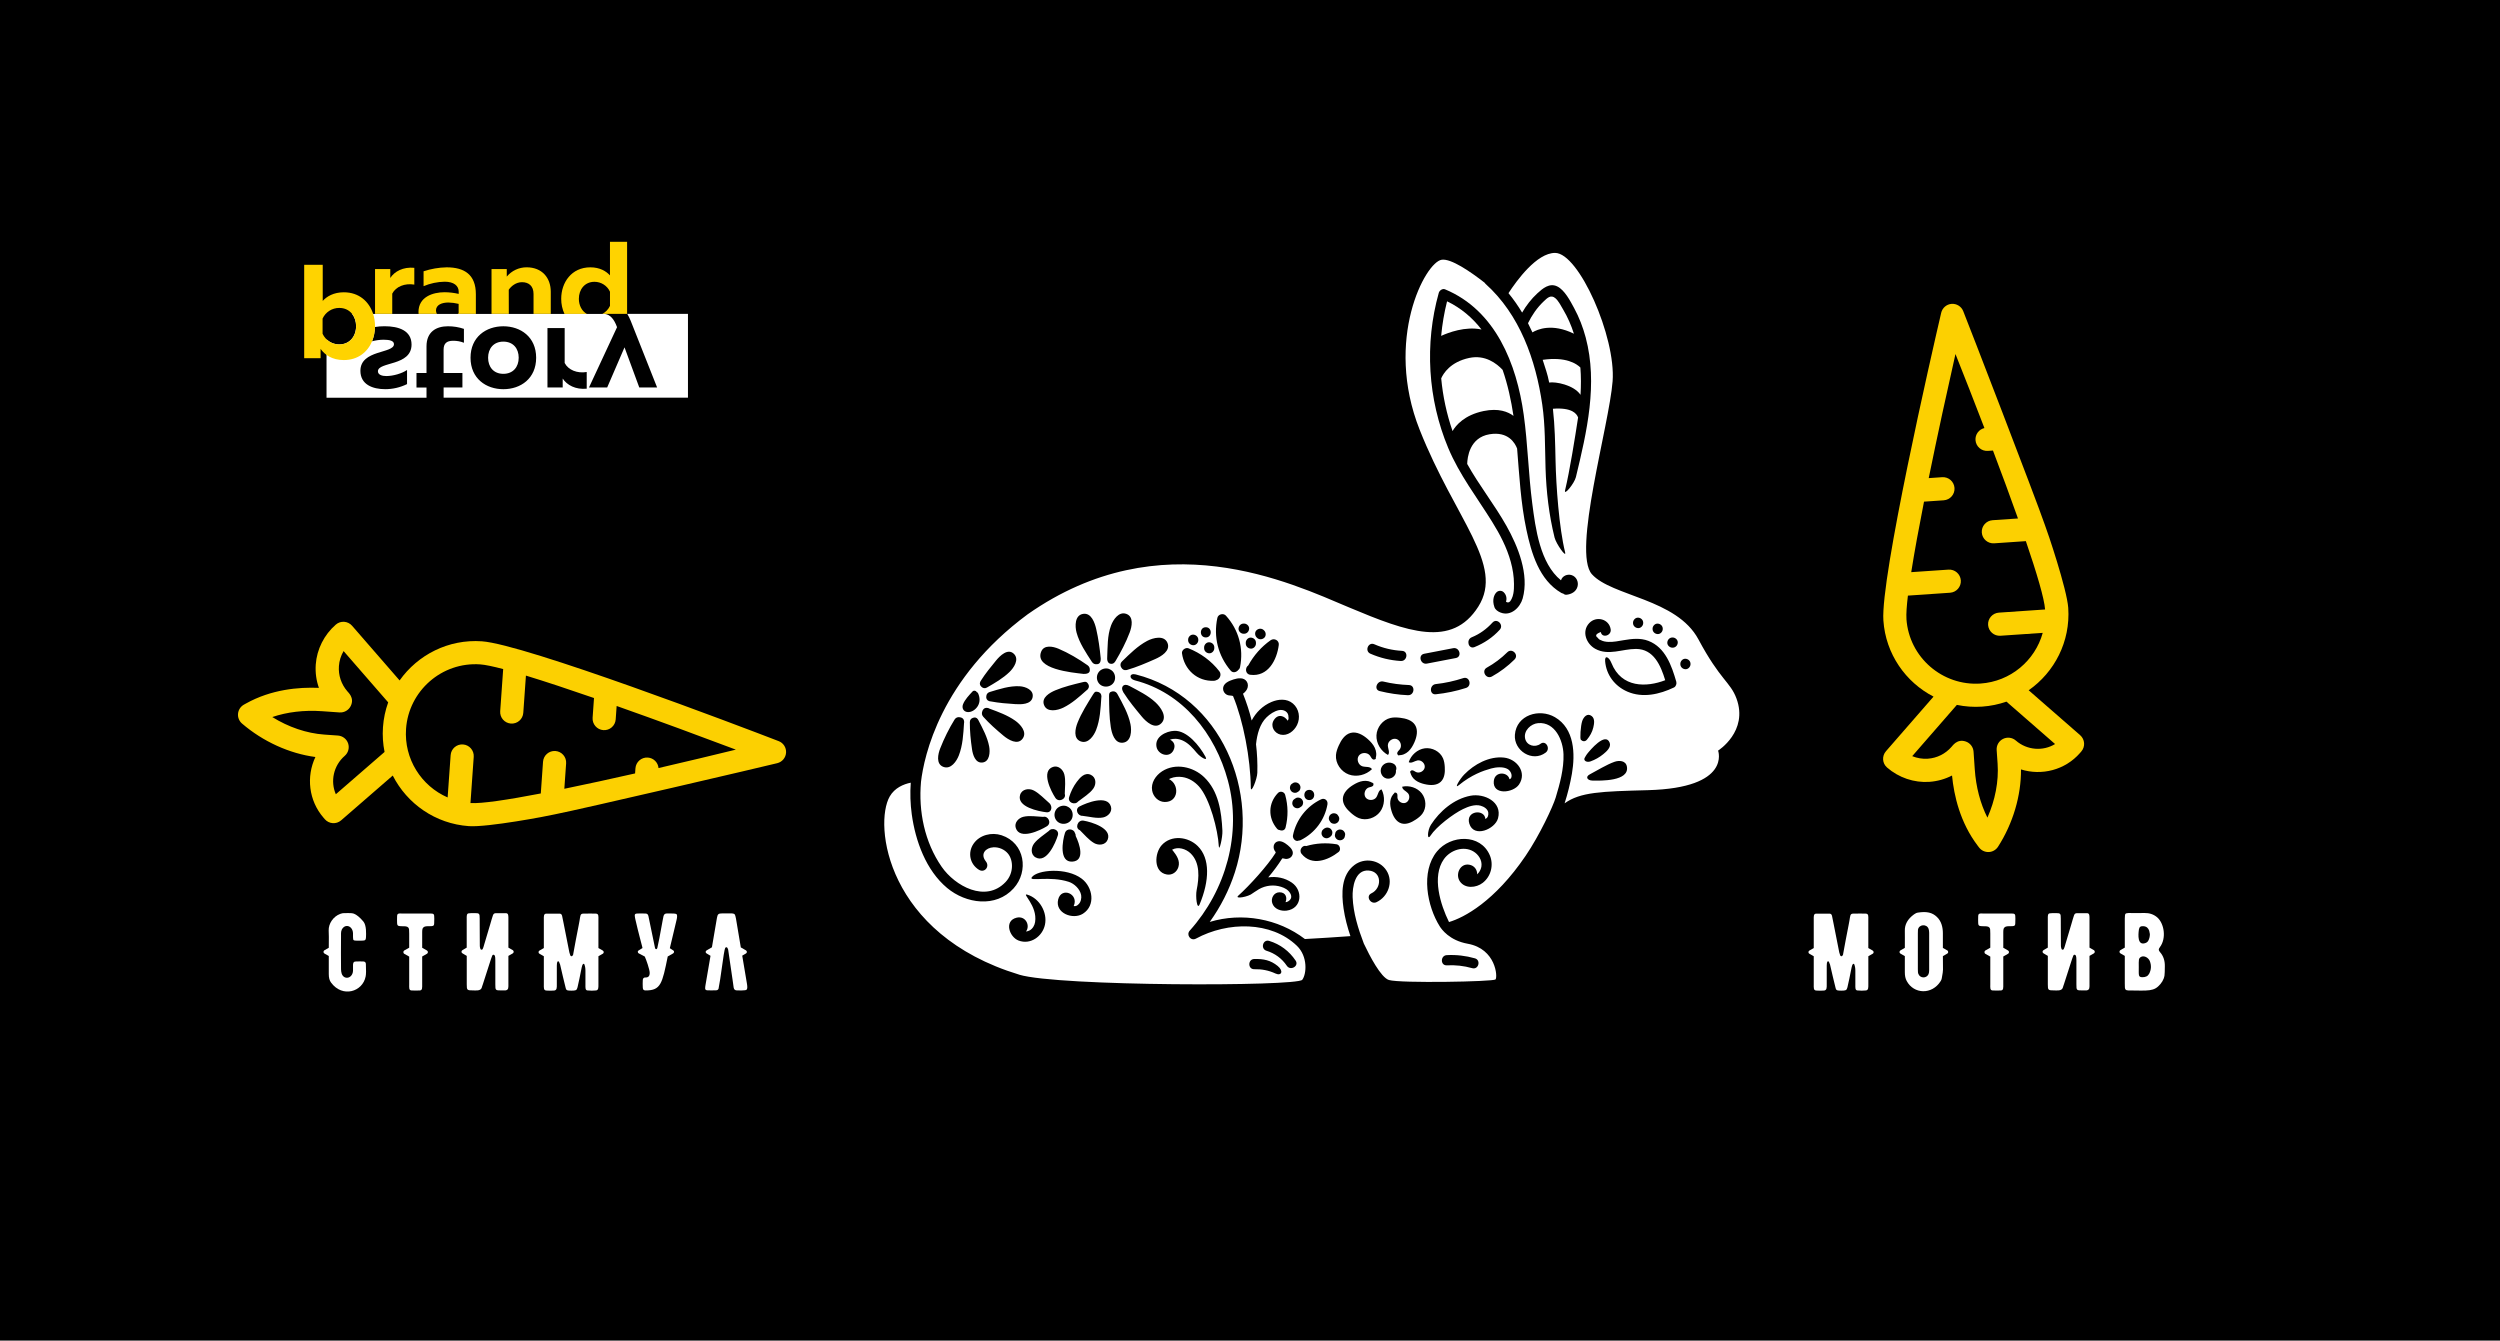 <?xml version="1.0" encoding="UTF-8"?><svg id="Layer_1" xmlns="http://www.w3.org/2000/svg" viewBox="0 0 1242 666"><defs><style>.cls-1{fill:none;}.cls-2{fill:#fff;}.cls-3{fill:#fcd001;}.cls-4{fill:#ffd300;}</style></defs><rect y="0" width="1242" height="666"/><path class="cls-3" d="M158.44,341.73c-9.97-.43-23.66,.73-36.26,7.78l-1.01,.56c-1.64,.92-2.73,2.58-2.91,4.45-.19,1.87,.55,3.71,1.98,4.94,10.45,8.97,23.56,14.91,36.45,16.62-4.59,9.72-3.38,21.61,4.05,30.17l.62,.72c2.08,2.4,5.72,2.66,8.12,.57l25.64-22.25c7.09,13.95,21.1,23.95,37.81,25.13,9.31,.66,39.15-5,42.54-5.82,14.06-2.76,104.78-23.97,110.72-25.47,2.43-.62,4.18-2.73,4.33-5.23,.15-2.51-1.34-4.82-3.67-5.71-19.7-7.61-126.06-48.08-147.42-49.59-16.64-1.18-31.9,6.72-40.9,19.44l-23.6-27.15c-2.08-2.4-5.69-2.68-8.09-.59-5.81,5.05-9.44,12.27-9.97,19.83-.28,4.01,.26,7.95,1.57,11.62Zm80.17-11.66c2.44,.17,6.36,1,11.37,2.32l-1.48,20.93c-.23,3.17,2.16,5.92,5.33,6.15,3.17,.22,5.92-2.16,6.14-5.33l1.31-18.5c9.69,2.95,21.4,6.84,33.82,11.14l-.69,9.8c-.22,3.17,2.16,5.92,5.33,6.15s5.92-2.16,6.14-5.33l.47-6.67c20.82,7.35,42.47,15.37,59.22,21.69-11.22,2.75-24.56,5.95-38.41,9.15-.25-2.81-2.5-5.01-5.32-5.21-3.17-.22-5.92,2.16-6.15,5.33l-.18,2.55c-12.01,2.72-24.06,5.36-35.15,7.63l.89-12.62c.23-3.17-2.16-5.92-5.33-6.15-3.17-.22-5.92,2.16-6.14,5.33l-1.11,15.76c-16.48,3.17-29.52,5.14-34.94,4.76l1.62-22.96c.22-3.17-2.16-5.92-5.33-6.15s-5.92,2.16-6.14,5.33l-1.49,21c-13.1-5.69-21.72-19.15-20.66-34.1,1.33-18.81,17.74-33.35,36.87-32Zm-45.77,18.9c-1.39,3.87-2.28,7.99-2.58,12.28-.3,4.22-.01,8.36,.79,12.32l-24.21,21.01c-2.79-6.4-1.2-14.19,4.42-19.07,1.76-1.53,2.42-3.96,1.69-6.17s-2.73-3.75-5.05-3.92l-6.81-.48c-8.74-.62-17.79-3.71-25.82-8.71,7.33-2.51,15.83-3.53,24.67-2.91l8.74,.62c2.32,.16,4.51-1.09,5.55-3.17,2.09-4.19-1.47-6.94-1.68-7.35h0c-3.02-3.49-4.5-7.93-4.18-12.52,.18-2.61,.99-5.17,2.32-7.45l22.18,25.51Z"/><path class="cls-3" d="M969.77,385.27c.95,9.93,3.99,23.34,12.72,34.83l.7,.92c1.14,1.5,2.93,2.34,4.81,2.27,1.88-.07,3.6-1.06,4.62-2.64,7.44-11.59,11.51-25.39,11.41-38.4,10.26,3.2,21.87,.36,29.32-8.18l.62-.71c2.09-2.39,1.84-6.03-.55-8.12l-25.58-22.32c12.83-8.95,20.8-24.21,19.66-40.92-.64-9.31-10.36-38.08-11.65-41.33-4.67-13.54-38.23-100.46-40.54-106.14-.95-2.32-3.28-3.76-5.78-3.57-2.51,.2-4.58,2-5.15,4.43-4.81,20.57-30.18,131.5-28.72,152.87,1.14,16.65,11.06,30.67,24.91,37.81l-23.63,27.13c-2.09,2.4-1.86,6,.53,8.09,5.8,5.05,13.46,7.65,21.01,7.13,4.01-.28,7.84-1.36,11.3-3.16Zm-22.64-77.79c-.17-2.44,.11-6.44,.72-11.58l20.94-1.43c3.17-.22,5.57-2.96,5.35-6.13-.22-3.17-2.96-5.56-6.13-5.35l-18.51,1.26c1.58-10,3.81-22.14,6.35-35.03l9.8-.67c3.17-.22,5.57-2.96,5.35-6.13s-2.96-5.57-6.13-5.35l-6.68,.46c4.4-21.63,9.34-44.19,13.29-61.65,4.27,10.73,9.29,23.5,14.38,36.78-2.75,.64-4.62,3.17-4.43,5.99,.22,3.17,2.96,5.57,6.13,5.35l2.55-.17c4.36,11.51,8.64,23.08,12.42,33.75l-12.62,.86c-3.17,.22-5.57,2.96-5.35,6.13,.22,3.17,2.96,5.56,6.13,5.35l15.76-1.08c5.42,15.88,9.18,28.53,9.55,33.95l-22.96,1.57c-3.17,.22-5.57,2.96-5.35,6.13,.22,3.17,2.96,5.57,6.13,5.35l21.01-1.43c-3.82,13.76-15.96,24.16-30.92,25.18-18.82,1.29-35.49-12.96-36.79-32.09Zm25.05,42.71c4.02,.84,8.22,1.15,12.52,.86,4.22-.29,8.28-1.14,12.1-2.48l24.16,21.07c-5.95,3.64-13.89,3.15-19.5-1.74-1.75-1.53-4.26-1.85-6.34-.82s-3.34,3.22-3.18,5.54l.47,6.81c.6,8.74-1.21,18.13-5.06,26.77-3.5-6.91-5.69-15.19-6.29-24.03l-.6-8.74c-.16-2.32-1.7-4.32-3.91-5.06-4.44-1.49-6.67,2.42-7.05,2.68h0c-3.03,3.48-7.22,5.57-11.81,5.88-2.61,.18-5.26-.27-7.7-1.27l22.2-25.49Z"/><g><path class="cls-2" d="M785.13,182.58c.36,4.53,.35,9.05,.07,13.57-3.32-4.95-12.49-6.64-15.57-6.1-.92-4.72-1.82-6.67-3.23-11.29,11.66-1.67,16.91,2.01,18.72,3.82Z"/><path class="cls-2" d="M759.11,160.57c1.97-4.02,4.46-7.65,7.71-10.76,1.9-1.82,3.64-3.6,5.9-1.65,1.6,1.38,2.81,3.86,3.89,5.68,2.23,3.77,3.98,7.79,5.31,11.95-10.9-5.35-18.15-2.16-20.61-.66-.7-1.54-1.43-3.06-2.2-4.56Z"/><path class="cls-2" d="M721.63,214.15c-2.93-8.47-4.81-17.27-5.64-26.18,1.04-2.37,4.5-8.16,13.97-10.16,7.84-1.65,13.52,2.7,16.54,5.93,2.56,7.38,4.25,15.2,5.4,22.87-2.69-2.03-7.36-3.96-14.83-2.41-9.62,2-13.81,7.14-15.44,9.94Z"/><polygon class="cls-2" points="528.53 405.29 528.53 405.29 528.53 405.29 528.53 405.29"/><polygon class="cls-2" points="549.59 337.11 549.59 337.11 549.59 337.11 549.59 337.11"/><path class="cls-2" d="M778.82,290.13h0s.03-.03,.06-.03c-.02,.01-.04,.02-.06,.03Z"/><polygon class="cls-2" points="778.76 290.17 778.75 290.17 778.76 290.16 778.76 290.17"/><path class="cls-2" d="M715.97,166.87c.53-5.79,1.51-11.53,2.93-17.18,7.04,3.39,12.64,8.23,17.11,14-8.05-1.69-16.56,1.58-20.04,3.18Z"/><path class="cls-2" d="M528.63,405.26l-.02,.03h-.04s.04-.03,.06-.03Z"/><path class="cls-2" d="M549.62,337.11v-.02s.05-.01,.07-.01l-.02,.03h-.05Z"/><path class="cls-2" d="M506.33,484.22c19.32,5.86,138.11,5.91,140.64,2.53,2.15-2.87,2.83-11.6-2.67-16.88-12.79-12.29-34.33-12.14-50.15-3.57-2.57,1.39-5-1.84-3.07-3.98,17.93-19.93,25.99-48.36,18.95-74.49-6.28-23.34-22.45-43.75-46.22-49.82-3.16-.81-2.74-3.76,.42-2.96,42.57,10.87,62.13,58.44,49.27,98.28-2.86,8.86-7.1,17.16-12.5,24.68,15.99-4.83,33.95-1.69,47.28,8.5,6.5-.37,16.16-.94,22.61-1.44-1.5-4.48-2.73-9.03-3.41-13.73-1.07-7.41-1.24-16.58,5.38-21.59,5.02-3.8,12.47-2.66,15.94,2.73,3.59,5.59,.86,13-4.96,15.72-2.94,1.37-5.51-3-2.56-4.38,5.3-2.47,5.38-10.84-1.34-11.34-6.82-.5-8.15,8.38-7.95,13.27,.33,7.93,2.73,15.59,5.56,23.01,2.88,6.09,8.47,16.9,12.49,18.11,5.63,1.69,51.81,.84,52.93-.28,1.13-1.13,.28-15.2-13.8-17.74-9.14-1.64-13.01-7.22-13.91-8.65-6.22-9.88-9.64-27.09-1.37-37.21,6.75-8.26,21.58-8.97,26.23,1.87,2.05,4.79,.64,10.52-3.5,13.73-3.27,2.54-8.78,3.02-11.35-.72-2.37-3.45,.04-9.07,4.62-8.3,2.65,.44,4.02,2.6,3.97,4.8,.26-.23,.5-.49,.72-.8,.69-.83,1.23-2.05,1.39-3.12,.46-3.08-1.48-6.01-4.05-7.5-4.93-2.86-11.42-.58-14.58,3.86-6.13,8.6-1.7,22.69,2.49,31.18,.01,.03,.02,.06,.03,.08,7.52-2.21,22.68-10.25,38.04-32.86,7.08-10.43,13.62-24.55,14.97-28.99,2.07-6.83,4.1-14.28,3.88-21.47-.22-6.98-4.18-16.17-12.56-15.51-3.63,.28-7.35,3.73-6.51,7.65,.77,3.57,4.98,4.65,7.67,2.61,2.6-1.97,5.13,2.43,2.56,4.38-6.61,5-15.91-.95-15.31-8.84,.76-9.91,12.21-13.24,19.91-8.74,9.75,5.7,10.11,18.25,8.42,28.08-.86,4.98-2.09,9.89-3.63,14.7,7.87-5.62,18.15-5.9,41.43-6.53,41.67-1.13,34.82-19.65,34.82-19.65,0,0,15.2-9.57,9.11-25.96-3.05-8.19-8.02-9.01-18.86-29.28-10.84-20.27-43.08-21.4-52.93-32.38-9.85-10.98,8.59-73.91,10.28-95.87,1.69-21.96-16.75-63.77-28.58-63.77-9.12,0-19.06,13.72-23.15,20,2.5,3.05,4.75,6.28,6.78,9.65,2.04-3.53,4.54-6.77,7.55-9.55,2.67-2.47,6.03-5.28,9.81-3.49,3.76,1.77,6.58,7.32,8.47,10.8,2.5,4.6,4.4,9.56,5.75,14.61,6.12,23.03,.58,46.81-4.87,69.37-.77,3.17-6.13,9.67-5.37,6.5,2.25-9.29,5.02-26.6,6.46-36.13-.73-2.07-3.36-5.04-12.51-4.34,.97,8.56,1.12,17.15,1.31,25.79,.27,12.47,1.75,33.38,4.75,45.52,.78,3.17-4.46-4.16-5.24-7.33-2.79-11.32-4.12-22.8-4.48-34.44-.32-10.55-.11-21.14-1.63-31.61-3.22-22.15-11.15-44.71-28.2-59.99-.21-.19-.36-.38-.48-.59-7.28-5.66-16.64-12.02-21.25-11.38-8.17,1.13-28.72,39.7-10.98,84.47,17.74,44.77,42.23,67.15,29.14,87.85-13.09,20.69-35.05,12.67-64.2,.42-29.14-12.25-93.34-43.08-159.64,3.38-43.5,32.1-51.55,70.7-53.03,83.19-1.33,14.81,1.81,30.05,10.24,42.25,6.65,9.63,21.88,18.01,31.76,7.61,4.18-4.4,3.9-10.86,1.2-14.13-1.68-2.04-4.46-3.27-7.16-3.14-3.86,.19-6.83,3.24-3.8,7.04,2.03,2.55-.68,5.85-3.47,4.13-4.53-2.79-5.69-8.55-2.66-12.95,3.03-4.4,9-5.81,13.91-4.2,11.56,3.79,13.67,17.91,5.97,26.4-8.84,9.75-23.68,7.58-33.01-.21-10.5-8.76-15.76-23.38-17.57-36.56-.72-5.25-.88-10.52-.5-15.75-3.61,.73-7.99,2.58-10.44,6.83-7.98,13.86-1.79,68.48,64.34,88.55Zm212.44-9.71c4.74-.25,9.41,.29,13.97,1.59,3.13,.89,1.8,5.78-1.35,4.89-4.15-1.18-8.31-1.63-12.62-1.41-3.26,.17-3.25-4.9,0-5.07Zm-89.59-2.18c-3.11-.95-1.78-5.84,1.35-4.89,5.46,1.67,9.97,5.06,13.14,9.79,1.82,2.72-2.57,5.26-4.38,2.56-2.42-3.61-5.96-6.19-10.11-7.46Zm-6.07,4.1c4.59-.11,8.11,.58,11.66,3.48,3.1,2.53,1.83,5.11-1.11,3.73-3.34-1.56-6.88-2.23-10.55-2.14-3.26,.08-3.26-4.99,0-5.07Zm-114.69-70.65c3.03-.74,6.72-.08,9.81,.04,2.47-.69,4.4,3.1,1.86,4.67-3.32,2.06-13.5,6.93-15.45,.85-.85-2.64,1.37-4.97,3.77-5.56Zm20.55-11.39c.91,2.49-2.99,4.51-4.66,1.99-2.16-3.26-7.28-13.34-1.18-15.38,2.62-.88,4.99,1.31,5.62,3.7,.78,2.99,.26,6.61,.23,9.69Zm-10.3-44.17c-1.39-3.71,2.89-6.12,5.65-7.28,4.3-1.8,8.92-2.91,13.45-4.01,1.08-.26,1.87-.39,2.42,.28,.79,.79,1.11,2,.33,3.03-.17,.29-.42,.55-.75,.74-3.55,3.16-7.23,6.49-11.52,8.58-2.8,1.36-8.11,2.59-9.58-1.34Zm24.44-5.32c.64-1.04,1.01-1.44,1.94-1.24,1.04,.09,1.98,.73,2.1,1.95,.07,.31,.07,.64-.02,.98-.34,5.35-.62,11.01-2.58,16.04-1.12,2.88-3.91,7.05-7.64,5.7-3.87-1.41-2.71-6.42-1.59-9.26,1.92-4.88,5.02-9.71,7.77-14.17Zm.05,46.86c-1.79,2.53-5.03,4.43-7.43,6.34-.04,.04-.09,.06-.14,.09-1.52,1.94-5.31,.6-4.44-2.19,.85-2.73,2.09-5.3,3.81-7.59,1.6-2.13,3.98-4.89,6.98-3.47,2.7,1.27,2.78,4.63,1.22,6.82Zm-8.75,23.55c1.93,3.99,4.74,12.29-1.61,12.74-6.85,.48-4.92-10.56-3.72-14.24,.85-2.59,4.42-2.07,4.95,0,.27,.45,.41,.98,.39,1.5Zm-9.85-8.08c-1.01-1.63-.89-3.72,.27-5.22,1.13-1.46,3.19-2.11,4.95-1.54,.18,.06,.35,.14,.51,.23,.44,.19,.85,.45,1.21,.78,1.24,1.14,1.68,2.95,1.26,4.56-.99,3.72-6.2,4.41-8.2,1.18Zm.99,7.75c-1.14,3.73-5.54,14.05-11.04,10.98-2.61-1.46-2.33-4.89-.74-6.95,1.86-2.4,4.85-4.23,7.2-6.13,.04-.03,.08-.05,.12-.08,1.5-1.96,5.31-.62,4.46,2.18Zm-37.08-58.92c-.71-.8-.79-1.71-.52-2.51,.24-1.07,1.06-1.95,2.25-1.88,.46-.04,.94,.07,1.39,.39,4.37,1.6,8.9,3.24,12.72,5.93,2.55,1.79,6.12,5.61,3.77,8.91-2.5,3.51-7.14,.59-9.54-1.4-3.51-2.93-7.03-6.02-10.08-9.44Zm-6.64,2.61c.01-1.1,.68-1.77,1.48-2.02,.83-.37,1.82-.27,2.45,.61,.15,.17,.27,.37,.35,.6,2.13,4.1,4.45,8.4,5.31,12.97,.52,2.75,.32,7.63-3.41,8-3.49,.35-4.72-3.91-5.1-6.56-.66-4.47-1.13-9.1-1.09-13.61Zm-4.98-2.34c1.04,.09,1.98,.73,2.1,1.95,.07,.31,.07,.64-.02,.98-.34,5.35-.62,11.01-2.58,16.04-1.12,2.88-3.91,7.05-7.64,5.7-3.87-1.41-2.71-6.42-1.59-9.26,1.92-4.88,4.35-9.81,7.11-14.27,.64-1.04,1.67-1.33,2.6-1.14Zm8.94-5.59c-1.01,1.69-2.97,3.15-5.01,3.02-2.05-.13-3.07-1.93-2.37-3.81,.89-2.37,3.08-4.63,4.78-6.46,.52-.56,1.64-.47,1.99,.26,0,.02,.02,.04,.03,.06,.28,.07,.53,.26,.7,.62,.95,2.03,1.06,4.34-.12,6.32Zm15.72-16.88c-3.27,3.16-7.29,5.46-11.2,7.71-1.01,.58-1.98,.32-2.64-.3-.73-.57-1.13-1.5-.71-2.5,.07-.22,.19-.44,.35-.63,2.22-3.52,4.9-6.77,7.53-9.99,1.91-2.34,5.93-6.34,8.95-3.24,2.68,2.75-.16,6.91-2.29,8.96Zm11.49,12.56c-.76,3.63-5.79,3.56-8.56,3.39-4.08-.25-8.22-.59-12.25-1.35-.34,0-.65-.08-.92-.22-1.08-.4-1.45-1.41-1.27-2.37,.05-.89,.56-1.74,1.65-2.07,4.75-1.43,9.93-3.16,14.96-2.87,2.87,.17,7.15,1.84,6.38,5.49Zm.61,46.3c2.8,1.47,5.26,4.19,7.66,6.23,.33,.28,.54,.58,.68,.89,.87,1.59,.2,3.95-2.05,3.7-3.8-.43-14.9-2.65-13.11-8.63,.88-2.93,4.4-3.46,6.81-2.19Zm12.25-70.44c4.99,2.1,10.03,5.11,14.45,8.22,.84,.59,1.16,1.44,1.11,2.26,.09,1.14-.57,2.1-3.1,2.04-5.84-.68-24.44-2.39-21.08-11.01,1.4-3.6,5.87-2.67,8.62-1.51Zm20.99,4.83c.07,2.25-.9,2.89-2.03,2.87-.86,.09-1.75-.22-2.35-1.15-2.93-4.52-6.2-9.3-7.63-14.57-.84-3.11-.96-8.69,3.33-9.3,4.04-.58,5.74,4.51,6.43,7.51,1.09,4.71,1.79,9.82,2.25,14.64Zm4,5.18c.18,.06,.35,.14,.51,.23,.44,.19,.85,.45,1.21,.78,1.24,1.14,1.68,2.95,1.26,4.56-.99,3.72-6.2,4.41-8.2,1.18-1.01-1.63-.89-3.72,.27-5.22,1.13-1.46,3.19-2.11,4.95-1.54Zm10.38-18.06c-1.85,4.91-4.4,9.75-7.08,14.25-.65,1.09-1.5,1.49-2.45,1.27-1.03-.12-1.74-1.25-1.65-2.83,.25-5.38,.02-11.08,1.92-16.17,1.08-2.89,3.84-7.11,7.57-5.78,3.86,1.37,2.77,6.4,1.69,9.26Zm34.09,3.79c0,1.33-1.17,2.6-2.53,2.53-1.37-.06-2.53-1.11-2.53-2.53v-.21c0-1.33,1.17-2.6,2.53-2.53,1.37,.06,2.53,1.11,2.53,2.53v.21Zm3.73-1.34c-3.26,0-3.27-5.07,0-5.07s3.27,5.07,0,5.07Zm4.22,5.35c0,1.33-1.17,2.6-2.53,2.53-1.37-.06-2.53-1.11-2.53-2.53v-.42c0-1.33,1.17-2.6,2.53-2.53,1.37,.06,2.53,1.11,2.53,2.53v.42Zm5.76-16.19c6.38,7.05,8.88,16.23,7.03,25.55-.13,.65-.44,1.1-.84,1.4-.88,1.19-2.69,1.72-3.81,.39-6.25-7.39-8.64-16.75-6.62-26.22,.39-1.83,2.99-2.49,4.24-1.12Zm11.55,6.48c-.06,1.37-1.11,2.53-2.53,2.53h-.21c-1.33,0-2.6-1.17-2.53-2.53,.06-1.37,1.11-2.53,2.53-2.53h.21c1.33,0,2.6,1.17,2.53,2.53Zm3.38,6.97v.42c0,1.33-1.17,2.6-2.53,2.53-1.37-.06-2.53-1.11-2.53-2.53v-.42c0-1.33,1.17-2.6,2.53-2.53,1.37,.06,2.53,1.11,2.53,2.53Zm4.11-2.43c-1.01,.93-2.58,1-3.58,0-.07-.07-.14-.14-.21-.21-.94-.94-1.01-2.66,0-3.58,1.01-.93,2.58-1,3.58,0,.07,.07,.14,.14,.21,.21,.94,.94,1.01,2.66,0,3.58Zm7.23,3.54c-.93,7.48-5.33,15.97-14.16,14.83-2.57-.33-2.67-3.56-.99-4.67,2.74-4.97,6.43-9.21,11.1-12.5,1.78-1.25,4.33,.11,4.05,2.34Zm10.77,70.82c-.03,.62-.23,1.39-.74,1.79l-.17,.13c-.55,.43-1.06,.74-1.79,.74-.62,0-1.36-.28-1.79-.74-.44-.48-.77-1.12-.74-1.79,.03-.62,.23-1.39,.74-1.79l.17-.13c.55-.43,1.06-.74,1.79-.74,.62,0,1.36,.28,1.79,.74,.44,.48,.77,1.12,.74,1.79Zm1.32,7.54c-.03,.62-.23,1.39-.74,1.79-.11,.09-.22,.17-.33,.26-.55,.43-1.06,.74-1.79,.74-.62,0-1.36-.28-1.79-.74-.44-.48-.77-1.12-.74-1.79,.03-.62,.23-1.39,.74-1.79l.33-.26c.55-.43,1.06-.74,1.79-.74,.62,0,1.36,.28,1.79,.74,.44,.48,.77,1.12,.74,1.79Zm3.06-1.28c-3.26,0-3.27-5.07,0-5.07s3.27,5.07,0,5.07Zm9.04,2.1c-1.33,7.7-6.27,14.3-13.27,17.77-.33,.16-.65,.24-.96,.24-1.59,.79-3.24-1.02-2.91-2.62,1.61-7.79,6.76-14.4,13.94-17.85,1.79-.86,3.52,.55,3.19,2.45Zm-2.22,12.56c.07-.06,.14-.11,.21-.17,.2-.21,.45-.39,.74-.51,.35-.2,.71-.33,1.17-.33,.62,0,1.36,.28,1.79,.74,.44,.48,.77,1.12,.74,1.79-.03,.62-.23,1.39-.74,1.79l-.21,.17c-.2,.21-.45,.39-.74,.51-.35,.2-.71,.33-1.17,.33-.62,0-1.36-.28-1.79-.74-.44-.48-.77-1.12-.74-1.79,.03-.62,.23-1.39,.74-1.79Zm5.42-8.11c.62,.03,1.39,.23,1.79,.74,.04,.06,.09,.11,.13,.17,.43,.55,.74,1.06,.74,1.79,0,.62-.28,1.36-.74,1.79-.48,.44-1.12,.77-1.79,.74-.62-.03-1.39-.23-1.79-.74l-.13-.17c-.43-.55-.74-1.06-.74-1.79,0-.62,.28-1.36,.74-1.79,.48-.44,1.12-.77,1.79-.74Zm16.8-36.87c1.4,1.24,2.71,2.65,3.5,4.35,.8,1.7,1.03,3.72,.31,5.45l.26-.52c.21,.73-.95,1.18-1.59,.76-.64-.41-.91-1.2-1.36-1.81-1.28-1.74-4.3-1.71-5.56,.05-1.25,1.76-.28,4.62,1.78,5.26,1.64,.51,3.88-.05,4.76,1.43-2.97,2.9-7.61,4.07-11.5,2.64-3.89-1.43-6.72-5.54-6.38-9.68,.13-1.65,.72-3.23,1.4-4.74,1.21-2.7,3.01-5.48,5.87-6.24,3.04-.81,6.16,.97,8.52,3.06Zm16.43-38.78c-5.25-.3-10.3-1.53-15.12-3.63-2.98-1.31-1.04-5.99,1.95-4.68,4.43,1.94,8.98,3.01,13.81,3.28,3.26,.19,2.6,5.21-.64,5.03Zm3.56,17c-4.77-.19-9.41-.91-14.05-2.05-3.15-.77-1.3-5.49,1.84-4.73,4.18,1.02,8.44,1.56,12.73,1.73,3.26,.13,2.74,5.17-.51,5.04Zm3.17,23.46c-.73,1.64-1.65,3.24-2.97,4.46-1.32,1.22-3.11,2.02-4.9,1.85l.55,.09c-.61,.4-1.35-.53-1.16-1.24,.19-.71,.84-1.18,1.27-1.77,1.22-1.67,.33-4.43-1.64-5.07-1.97-.64-4.32,1.07-4.31,3.14,0,1.65,1.16,3.54,.07,4.77-3.51-1.88-5.92-5.79-5.73-9.77,.19-3.98,3.14-7.75,7.02-8.63,1.55-.35,3.16-.27,4.74-.08,2.82,.33,5.89,1.18,7.41,3.58,1.62,2.55,.88,5.92-.35,8.68Zm20.63-41.93c-4.8,.92-9.6,1.84-14.4,2.77-3.19,.61-4.55-4.27-1.35-4.89,4.8-.92,9.6-1.84,14.4-2.77,3.19-.61,4.55,4.27,1.35,4.89Zm5.04,14.86c-4.9,1.59-9.89,2.6-15.01,3.15-3.24,.35-3.21-4.72,0-5.07,4.66-.5,9.21-1.52,13.67-2.97,3.11-1.01,4.44,3.88,1.35,4.89Zm13.17-32.49c2.2-2.42,5.77,1.17,3.58,3.58-3.5,3.85-7.74,6.67-12.54,8.62-3.02,1.22-4.34-3.68-1.35-4.89,3.98-1.61,7.43-4.15,10.31-7.32Zm74.86,.24c0,1.33-1.17,2.6-2.53,2.53-1.37-.06-2.53-1.11-2.53-2.53v-.14c0-1.33,1.17-2.6,2.53-2.53,1.37,.06,2.53,1.11,2.53,2.53v.14Zm9.71,2.96c0,1.33-1.17,2.6-2.53,2.53-1.37-.06-2.53-1.11-2.53-2.53v-.14c0-1.33,1.17-2.6,2.53-2.53,1.37,.06,2.53,1.11,2.53,2.53v.14Zm8.73,17.32c0-1.33,1.17-2.6,2.53-2.53,1.37,.06,2.53,1.11,2.53,2.53v.14c0,1.33-1.17,2.6-2.53,2.53-1.37-.06-2.53-1.11-2.53-2.53v-.14Zm-1.27-10.56c-.06,1.37-1.11,2.53-2.53,2.53h-.14c-1.33,0-2.6-1.17-2.53-2.53,.06-1.37,1.11-2.53,2.53-2.53h.14c1.33,0,2.6,1.17,2.53,2.53Zm-25.03,24.36c-6.24-2.71-10.5-8.29-11.06-15.08-.27-3.25,1.92-2.17,3.12,.84,5,12.53,17.5,12.13,26.73,8.57-2.23-7.3-5.69-15.5-14.49-15.54-6.79-.03-13.75,3.53-20.26-.06-4.49-2.48-6.88-8.63-3.01-12.76,3.49-3.72,9.88-2.12,10.67,3.07,.49,3.19-4.4,4.57-4.89,1.35-2.49,.9-2.99,1.87-1.5,2.89,.37,.58,.88,.97,1.53,1.16,1.15,.62,2.47,.81,3.76,.86,2.55,.11,5.06-.45,7.56-.86,4.12-.69,8.28-1.19,12.28,.35,8.42,3.23,11.56,12.37,13.85,20.29,.29,1-.17,2.39-1.16,2.86-7.16,3.43-15.55,5.35-23.14,2.06Zm-18.68,41.1c3.67-1.93,8.36-4.85,12.27-6.23,2.33-.82,5.63-.66,6.17,2.39,1.29,7.34-12.99,7.02-17.12,6.93-2.56-.06-3.68-1.85-1.32-3.09Zm-2.53-8.2c.07-.24,.96-1.64,1.14-1.87,1.5-1.92,9.21-11.17,11.28-5.61,.84,2.26-1.66,4.39-3.19,5.65-1.91,1.57-3.99,2.73-6.31,3.58-1.88,.69-3.68-.34-2.93-1.75Zm-1.22-18.33c.67-1.95,2.53-4.16,4.73-2.41,1.67,1.33,1.19,3.88,.76,5.69-.54,2.27-1.68,4.25-3.16,6.03-.93,1.12-2.2,.87-2.99,.06-.57-.33-.17-6.94,.66-9.37Zm-40.57-53.84c-1.39-.55-2.62-1.45-3.06-2.72-1.29-3.68-.08-6.29,1.05-7.37,.99-.95,2.59-.98,3.58,0,1.36,1.35,1.63,3.15,1.12,4.69,1.1,.75,2.02,.3,2.78-1.36,.43-.88,.73-1.81,.89-2.78,.29-1.53,.31-3.14,.3-4.69-.02-3.74-.62-7.43-1.61-11.02-1.95-7.11-5.39-13.65-9.26-19.88-7.55-12.15-16.23-23.34-21.8-36.64-10.16-24.28-11.79-51.71-4.7-77.05,.33-1.2,1.84-2.3,3.12-1.77,25.14,10.46,35.59,37.09,39.09,62.32,2.03,14.61,2.33,29.38,4.23,44,1.59,12.26,3.83,29.81,14.28,38.25,.66-2.21,3.2-3.29,5.34-2.57,2.35,.79,3.52,3.38,2.86,5.72-.71,2.52-3.04,3.76-5.48,4.02-.61,.06-1.17-.19-1.62-.6-.32-.04-.64-.15-.98-.34-10.97-6.39-14.84-19.75-17.31-31.41-2.81-13.26-3.5-26.82-4.61-40.3-1.05-2.75-4.41-8.61-13.66-7.09-9.99,1.65-11.05,11.53-11.13,14.75,5.91,10.64,13.55,20.19,19.52,30.81,5.74,10.22,11.36,24.1,8.04,36.01-1.28,4.57-5.92,9.02-10.98,7.01Zm6.95,23.29c-3.35,3.32-7.12,6.17-11.25,8.46-2.85,1.59-5.41-2.79-2.56-4.38,3.77-2.1,7.16-4.64,10.22-7.67,2.32-2.3,5.9,1.28,3.58,3.58Zm-10.3,60.3c.53-4.92,7.09-4.46,7.78-.77,.24-.14,.47-.28,.71-.43,.91-1.54-.13-3.71-1.49-4.58-2.22-1.4-6.02-1.01-8.36-.35-4,1.12-9.71,3.1-16.05,8.31-2.52,2.07,.43-2.99,2.71-5.33,4.95-5.09,12.4-9.18,19.72-8.4,6.43,.68,11.57,7.37,7.49,13.39-2.86,4.22-13.3,5.47-12.52-1.83Zm-31.29,21.89c4.41-6.85,11.49-12.93,19.71-14.49,6.75-1.28,15.87,3,13.67,11.2-1.46,5.45-12.07,9.92-14.27,2.66-1.98-6.51,7.68-7.42,7.98-2.28,1.12-.57,1.61-1.63,1.45-3.19-.31-1.89-2.19-2.97-3.81-3.43-2.86-.81-6.21,.45-8.74,1.67-4.82,2.31-13.29,8.74-16.17,13.21-1.76,2.73-1.58-2.6,.19-5.35Zm-3.1-20.24c-1.62-.39-3.24-.96-4.57-1.97-1.33-1.01-2.37-2.5-2.51-4.17v.51c-.46-.49,.27-1.32,.95-1.26,.68,.06,1.22,.57,1.83,.86,1.73,.84,4.11-.44,4.36-2.35,.25-1.91-1.7-3.76-3.6-3.41-1.51,.28-3.04,1.66-4.35,.86,1.13-3.52,4.3-6.38,7.97-6.88,3.67-.49,7.61,1.57,9.07,4.97,.58,1.36,.78,2.85,.87,4.32,.17,2.63-.09,5.58-2.02,7.37-2.06,1.91-5.26,1.8-7.99,1.14Zm-17.04,8.47c.19-1.62,.95-3.23,2.28-4.17l-.43,.26c.18-.64,1.25-.43,1.53,.17,.28,.6,.12,1.31,.17,1.97,.15,1.88,2.4,3.25,4.13,2.53,1.74-.73,2.34-3.29,1.11-4.72-.98-1.13-2.9-1.75-2.87-3.25,3.53-.78,7.51,.49,9.73,3.34,2.22,2.86,2.42,7.2,.27,10.1-.86,1.16-2.02,2.06-3.22,2.86-2.14,1.44-4.76,2.67-7.22,1.92-2.62-.8-4.11-3.56-4.89-6.19-.47-1.57-.78-3.21-.59-4.83Zm-2.02-11.32c-2.41-.67-3.45-3.65-2.24-5.77,1.2-2.09,4.01-2.69,6.03-1.43,1.06,.66,1.59,2.12,1.01,3.27,.02,.11,.03,.22,.04,.33,.1,2.49-2.54,4.23-4.84,3.6Zm-21.56,10.14c.1-2.98,2.56-5.32,5.1-6.88,1.51-.93,3.14-1.73,4.9-1.98,1.75-.26,3.66,.08,5.02,1.21l-.4-.38c.72,.01,.81,1.18,.26,1.65-.55,.47-1.34,.5-2.02,.74-1.92,.69-2.73,3.43-1.48,5.05,1.25,1.61,4.11,1.52,5.26-.17,.91-1.35,1.02-3.53,2.59-3.93,1.82,3.48,1.61,8-.75,11.14-2.36,3.14-6.86,4.57-10.51,3.14-1.46-.57-2.73-1.54-3.91-2.56-2.11-1.83-4.14-4.23-4.05-7.02Zm-1.42,20.6c-.66-.03-1.34-.24-1.79-.74-.42-.46-.82-1.14-.74-1.79l.04-.3c.09-.7,.23-1.27,.74-1.79,.44-.44,1.16-.77,1.79-.74,.66,.03,1.34,.24,1.79,.74,.42,.46,.82,1.14,.74,1.79l-.04,.3c-.09,.7-.23,1.27-.74,1.79-.44,.44-1.16,.77-1.79,.74Zm-16.75,2.85c4.96-1.45,9.98-1.7,15.1-.87,1.6,.26,2.29,2.79,1,3.8-5.23,4.12-13.39,7.22-18.42,.95-1.54-1.92,.53-4.53,2.31-3.88Zm-15.2,3.36c-.02-.12-.03-.26-.04-.39-.01-.02-.03-.04-.06-.1-.17-.22-.32-.45-.47-.68-.27-.5-.44-1.05-.45-1.62-.03-1.1,.49-2.15,1.51-2.66,1.91-.97,4.1,.51,5.54,1.69,1.58,1.28,3.43,3.31,1.98,5.43-.62,.91-1.65,1.34-2.71,1.39-.64,.03-1.43-.36-2.03-.27-2.11,3.31-4.43,6.45-6.97,9.42,4.03-.57,8.2,.18,11.73,2.61,5.68,3.91,5.04,12.91-2.57,13.91-2.84,.37-6.26-.77-7.17-3.76-.77-2.51,.9-5.38,3.67-5.35,3.23,.03,3.84,2.85,2.94,4.9,.37,.03,.81-.08,1.35-.42,2.44-1.53,1.47-3.72,.07-5.18-1.22-1.27-3.21-1.98-4.9-2.36-3.76-.83-7.8,.05-10.92,2.29-.32,.23-1.58,.96-1.89,1.23-2.04,1.83-9.23,3.07-7.19,1.23,5.56-4.98,14.62-14.99,18.57-21.3Zm4.93-12.59c-.37,1.5-1.84,1.8-2.94,1.3-.46-.02-.93-.22-1.34-.7-4.52-5.35-4.42-12.66,.5-17.73,1.13-1.16,3.15-.59,3.57,.94,1.49,5.36,1.54,10.79,.2,16.19Zm-31.07-68.77c-.1-2.81,2.94-4.04,5.16-4.75,2.21-.71,5.24-1.21,6.69,1.15,.67,1.1,.63,2.5,.07,3.64-.28,.56-.64,1.06-1.09,1.5-.13,.13-.98,.97-.85,.64-.02,.05-.05,.1-.07,.15,1.75,4.36,3.19,8.8,4.31,13.31,2.12-4.02,5.47-7.35,9.79-9.19,3.46-1.47,7.66-1.84,10.71,.76,3.08,2.64,3.8,7.08,2.04,10.67-1.47,3.01-4.7,5.55-8.19,4.77-3.12-.7-5.18-4.18-3.4-7.11,2.16-3.55,5.47-2.17,6.94,.2,.4-.53,.54-1.13,.39-1.83,.09-2.65-2.45-3.91-4.78-3.42-2.27,.48-4.45,1.97-6.1,3.56-3.31,3.21-4.72,8.33-5.24,13.38,.56,4.67,.78,9.39,.65,14.16-.09,3.25-3.21,10.72-3.24,7.45-.14-14.5-3.78-33.43-8.81-45.51-.1-.04-.2-.09-.29-.15-.92-.23-1.91-.05-2.84-.55-1.05-.56-1.8-1.66-1.84-2.87Zm-17.2-20.25c6.08,2.46,11.32,6.22,15.35,11.42,1.36,1.75,.1,4.01-1.47,4.41-.33,.18-.71,.3-1.16,.33-8.38,.41-14.85-5.57-15.93-13.71-.2-1.53,1.8-3.01,3.21-2.44Zm-30.55,10.78c-.07,.02-.13,.02-.2,.04-.04,0-.07,.02-.11,.02-1.11,.19-1.96-.35-2.42-1.15-.59-.82-.72-1.93,.05-2.88,.04-.06,.1-.12,.15-.17,.03-.03,.04-.06,.07-.09l.11-.11s.03-.03,.05-.05c3.76-3.65,7.68-7.58,12.36-10.05,2.87-1.52,8.48-3.05,10.11,1.07,1.54,3.9-3.17,6.64-6.03,7.91-4.59,2.04-9.29,4.07-14.13,5.46Zm34.74,41.24c-1.96-2.34-4.11-4.84-6.95-6.14-1.09-.5-2.31-.84-3.51-.9-.99-.05-1.95,.09-2.87,.44,1.86,.87,2.98,2.86,1.64,5.39-2.07,3.89-7.62,2.03-8.36-1.84-.96-4.96,4.68-7.79,8.86-7.95,6.27-.24,12.47,7.34,15.48,12.89,1.34,2.46-2.49,.26-4.28-1.89Zm-17.49,45.82c4.75-5.27,13.15-4.29,17.93,.43,6.2,6.12,5.87,17.18,.91,29.01-1.26,3.01-2.1-4-1.45-7.19,1.21-6.02,1.83-13.55-3.04-18.23-2.31-2.22-6.26-3.45-9.19-1.76,.14,.11,.28,.25,.4,.41,1.85,2.34,3.71,5.04,2.76,8.18-.76,2.48-3.08,4.14-5.7,3.71-6.83-1.14-6.18-10.59-2.62-14.55Zm.19-36.7c6.62-4.28,15.48-2.33,20.93,2.91,7.2,6.92,8.6,17.12,9.06,26.61,.16,3.26-1.64,10.85-1.8,7.59-.37-7.72-4.42-23.62-9.86-29.62-2.16-2.39-5.02-4.19-8.24-4.65-1.94-.28-4.01-.12-5.83,.63-.28,.11-.55,.24-.81,.38,5.38,2.68,4.82,11.58-2.22,11.37-3.12-.09-5.59-2.64-6.14-5.61-.72-3.88,1.75-7.56,4.91-9.61Zm-10.1-27.25c-3.11-3.75-6.27-7.55-8.88-11.66-.19-.23-.33-.47-.41-.73-1.26-2.09,.15-4.41,3.17-2.79,4.39,2.35,9.24,4.71,12.92,8.12,2.49,2.3,6.15,7.14,2.99,10.39-3.24,3.33-7.67-.76-9.79-3.32Zm-15.36,5.25c-.79-5.01-.81-10.27-.86-15.33-.01-1.3,.16-1.96,1.12-2.23,.96-.38,2.09-.23,2.8,.81,.04,.05,.07,.1,.11,.16,.02,.03,.04,.06,.06,.09l.07,.12s.04,.07,.06,.11c2.55,4.67,5.34,9.6,6.42,14.86,.65,3.14,.48,8.73-3.79,9.19-4.13,.45-5.51-4.69-5.99-7.77Zm-3.89,44.92c-3.05,.62-6.81-.43-9.86-.77-.07,0-.13-.03-.2-.04-2.43,.22-4.14-3.34-1.57-4.67,3.46-1.79,13.89-5.95,15.6,.09,.76,2.69-1.52,4.9-3.96,5.4Zm-4.43,12.7c-2.64-1.53-4.84-4.24-7.03-6.37-2.56-.94-1.19-5.27,1.83-4.75,3.83,.65,14.25,3.72,11.97,9.46-1.09,2.74-4.5,2.98-6.76,1.67Zm-6.41,25.83c-.57-3-3.41-5.65-6.1-6.54-9.43-3.1-20.03,0-18.44-2.25,2.67-3.8,17.32-5.07,24.87,.7,5.43,4.14,7.03,13.26,.56,17.37-4.95,3.14-13.99-.23-12.3-7.08,1.6-6.46,10.47-2.75,7.71,3.27,.85,.22,1.65-.07,2.4-.88,1.17-1.06,1.58-3.11,1.3-4.6Zm-32.1,11.27c4.59-1.14,6.94,3.99,4.69,6.86,.65-.06,1.26-.25,1.85-.56,1.5-.83,2.43-2.48,2.69-4.13,1.28-8.21-7-14.56-3.86-13.62,6.03,1.81,10.08,8.8,8.75,14.97-1.25,5.82-7.24,10.07-13.11,7.82-4.58-1.75-7.31-9.77-1.01-11.34Z"/></g><g><path class="cls-2" d="M181.65,485.11c-1.47,7.65-11.53,10.71-17.16,3.06-.82-1.04-1.15-2.46-1.15-4.26v-8.96l-2.19-1.26c-.27-.22-.44-.44-.44-.76,0-.38,.16-.6,.44-.82l2.19-1.26c.05-4.37,.05-7.1-.05-8.58-.11-3.33,2.19-6.94,5.74-8.25,.71-.27,1.31-.38,1.86-.38,1.58-.05,2.73,0,3.44,0,.49,.05,1.04,.11,1.48,.27,1.31,.49,2.9,1.75,4.7,3.88,1.64,1.97,1.37,6.23,1.31,7.87-.05,1.31-.44,1.64-1.75,1.64-1.15,.05-2.24,.05-3.39,0-1.53-.11-1.26-.33-1.31-3.77-.11-2.08-1.48-3.5-3-3.5-.77,0-1.42,.33-1.97,.93-1.09,1.2-.98,2.46-.98,3.82-.05,6.34-.05,11.58,0,15.84,0,.76,0,1.48,.11,2.13,.16,1.37,.98,2.9,2.68,3,1.69,.11,3.11-1.47,3.17-3.5v-3c.11-1.2,.38-1.58,1.53-1.58,1.15-.05,2.4-.05,3.66,0,.77,.05,1.2,.49,1.2,1.26,.16,3.06,.11,5.08-.11,6.17Z"/><path class="cls-2" d="M215.75,456.37c0,1.09,0,1.91-.05,2.35,0,.49-.11,.82-.27,1.04-.44,.38-1.2,.38-2.19,.38-1.09,0-2.24-.05-2.9,.6-.66,.6-.6,1.53-.6,3.66v6.45l2.4,1.37c.27,.22,.44,.44,.44,.77,0,.38-.16,.66-.44,.82l-2.4,1.37v13.55c0,1.97,.16,3.22-1.15,3.33-1.42,.05-2.79,.05-4.1,0-1.42-.05-1.2-1.37-1.2-3v-13.82l-2.51-1.42c-.27-.16-.38-.44-.38-.82,0-.33,.11-.55,.38-.77l2.51-1.42v-6.94c0-1.86,0-2.57-.49-3.11-.55-.6-1.64-.6-2.73-.6-.6,0-1.04,0-1.26-.05-1.09-.05-1.48-.33-1.53-1.42-.05-1.15-.05-2.4,0-3.66,0-.44,.16-.77,.33-.93,.44-.38,1.09-.27,2.35-.27h13.11c2.57,0,2.68,0,2.68,2.57Z"/><path class="cls-2" d="M231.86,470.79v-14.37c0-1.26-.11-2.62,1.04-2.68,.82-.11,1.69-.11,2.62-.11,2.68,0,2.79,.11,2.79,2.79,0-.22,0,3.72,.05,11.86,0,1.8-.05,1.97,.27,3,.11,.66,.93,.77,1.2,.11,.11-.22,.22-.49,.33-.82,.55-1.97,2.57-8.69,3.44-11.58,.11-.49,.33-1.2,.6-2.08,.33-.98,.55-1.69,.66-2.08,.22-.77,.71-1.15,1.37-1.15h5.19c1.26,.05,1.15,1.37,1.15,3.06v14.04l2.19,1.26c.27,.22,.44,.44,.44,.82,0,.33-.16,.55-.44,.77l-2.19,1.26v13.82c0,1.75,.22,3.11-1.47,3.33h-1.91c-3.06,0-3.11,0-3.11-2.95v-11.86c0-1.15-.05-1.91-.22-2.35-.27-.66-.98-.82-1.31-.16l-.66,1.8c.11-.27-1.26,3.88-4.04,12.57l-.27,.76c-.16,.38-.22,.66-.27,.87-.55,1.69-3.06,1.31-4.37,1.31-2.9,0-3.06-.11-3.06-3v-14.15l-2.13-1.26c-.33-.22-.49-.44-.49-.77,0-.38,.16-.6,.49-.82l2.13-1.26Z"/><path class="cls-2" d="M299.93,473.03c0,.38-.16,.6-.44,.77l-2.19,1.26v13.88c0,1.53,.11,2.95-1.15,3.11-1.42,.16-2.84,.16-4.32,0-1.09-.11-.98-1.37-.98-2.73v-7.1c0-1.31-.22-2.35-.55-3.17-.05-.16-.16-.22-.33-.22s-.27,.05-.38,.16c-.22,.27-.44,.82-.6,1.64l-1.15,5.68c-.38,1.86-.71,3.22-.93,4.21-.16,.6-.38,1.04-.6,1.26-.44,.38-2.13,.44-3.66,.33-1.09-.05-1.42-.33-1.64-1.37-.33-1.42-1.15-4.86-1.37-5.63-.55-2.51-1.04-4.48-1.37-5.9-.11-.33-.27-.76-.55-1.37-.22-.44-.77-.22-.82,0-.16,.33-.27,.98-.27,1.91v9.29c0,1.53,.11,2.84-1.26,3.06-1.31,.11-2.68,.11-4.04,0-1.31-.16-1.15-1.31-1.15-3.11v-13.93l-2.19-1.26c-.27-.16-.44-.38-.44-.77,0-.33,.16-.6,.44-.77l2.19-1.26v-14.1c0-1.58-.16-2.95,1.2-3h6.67c.6,0,1.04,.38,1.2,1.09l.77,3.77,2.84,14.37c.05,.27,.22,.77,.44,1.42s.98,.76,1.37-.11c.05-.11,.11-.22,.11-.44l1.31-7.1c.55-2.9,.98-5.3,1.37-7.05,.11-.6,.22-1.37,.44-2.35,.44-2.46,.27-3.61,1.91-3.61,2.46-.05,4.53-.05,6.23,0,1.48,.05,1.26,1.37,1.26,2.95v14.15l2.19,1.26c.27,.16,.44,.44,.44,.77Z"/><path class="cls-2" d="M336.37,455.44c0,.44-.11,.98-.27,1.64-.05,.44-2.19,9.07-3.33,13.99l1.69,1.09c.27,.16,.44,.38,.38,.77,0,.33-.16,.6-.49,.76l-2.62,1.48c-2.73,13.49-3.44,16.88-10.93,16.88-1.09,0-1.42-.38-1.47-1.48,0-.6-.05-1.2-.05-1.8s.05-1.26,.05-1.86c0-.44,.16-.77,.33-.93,.44-.38,.55-.38,1.26-.38,1.2,0,1.86-.82,1.86-2.19,0-1.75-1.8-6.83-2.46-8.2l-2.9-1.53c-.38-.16-.55-.44-.55-.76-.05-.38,.11-.6,.44-.77l1.86-1.15c0-.05-.05-.22-.05-.38-.44-1.91-1.8-6.56-3.5-13.99-.11-.66-.27-1.26-.27-1.69-.05-.66,.16-1.04,1.09-1.09,.55-.05,1.2-.05,1.91-.05s1.48,0,2.35,.05c.77,0,1.2,.38,1.42,1.2,.55,2.51,3,14.7,3.28,15.84,.11,.49,.38,.66,.6,.66s.44-.16,.6-.76c.27-1.15,1.42-6.61,2.62-13.6,.33-1.8,.44-2.57,.93-3,.22-.22,.55-.33,1.09-.38h1.75c1.26,0,2.79,.05,3.06,.33,.27,.22,.38,.66,.33,1.31Z"/><path class="cls-2" d="M357.08,490.79c-.16,.82-.6,1.2-1.37,1.2-1.69,.05-3.11,.05-4.26,0-1.53-.05-1.15-1.2-.93-2.79,1.31-7.43,2.08-12.07,2.4-13.99,0-.16,.05-.33,.05-.38l-1.91-1.15c-.33-.16-.49-.38-.49-.76,0-.33,.16-.6,.49-.77l2.62-1.53c1.2-6.77,2.02-11.69,2.51-14.7,.33-1.8,.77-2.13,2.51-2.13h4.97c.55,.05,.98,.16,1.2,.33,.38,.38,.6,1.37,.76,2.24,1.53,9.07,2.35,13.88,2.4,14.31l2.57,1.48c.27,.16,.44,.44,.44,.77,0,.38-.16,.6-.44,.76l-1.86,1.09c1.47,8.91,2.29,13.55,2.35,13.99,.27,1.58,.22,2.57-.22,2.95-.49,.49-4.37,.33-4.81,.33-.55-.05-.87-.16-1.09-.38-.49-.44-.55-1.26-.76-3-.11-.82-.16-1.48-.27-1.91-.05-.55-2.19-14.81-2.19-14.97-.05-.22-.16-.49-.33-.82-.33-.6-.93-.38-1.15,0-.38,1.04-.71,2.73-2.46,15.41-.05,.44-.33,1.91-.77,4.43Z"/></g><g><path class="cls-2" d="M930.82,473.03c0,.38-.16,.6-.44,.77l-2.19,1.26v13.88c0,1.53,.11,2.95-1.15,3.11-1.42,.16-2.84,.16-4.32,0-1.09-.11-.98-1.37-.98-2.73v-7.1c0-1.31-.22-2.35-.55-3.17-.05-.16-.16-.22-.33-.22s-.27,.05-.38,.16c-.22,.27-.44,.82-.6,1.64l-1.15,5.68c-.38,1.86-.71,3.22-.93,4.21-.16,.6-.38,1.04-.6,1.26-.44,.38-2.13,.44-3.66,.33-1.09-.05-1.42-.33-1.64-1.37-.33-1.42-1.15-4.86-1.37-5.63-.55-2.51-1.04-4.48-1.37-5.9-.11-.33-.27-.76-.55-1.37-.22-.44-.76-.22-.82,0-.16,.33-.27,.98-.27,1.91v9.29c0,1.53,.11,2.84-1.26,3.06-1.31,.11-2.68,.11-4.04,0-1.31-.16-1.15-1.31-1.15-3.11v-13.93l-2.19-1.26c-.27-.16-.44-.38-.44-.77,0-.33,.16-.6,.44-.77l2.19-1.26v-14.1c0-1.58-.16-2.95,1.2-3h6.67c.6,0,1.04,.38,1.2,1.09l.76,3.77,2.84,14.37c.05,.27,.22,.77,.44,1.42s.98,.76,1.37-.11c.05-.11,.11-.22,.11-.44l1.31-7.1c.55-2.9,.98-5.3,1.37-7.05,.11-.6,.22-1.37,.44-2.35,.44-2.46,.27-3.61,1.91-3.61,2.46-.05,4.53-.05,6.23,0,1.48,.05,1.26,1.37,1.26,2.95v14.15l2.19,1.26c.27,.16,.44,.44,.44,.77Z"/><path class="cls-2" d="M967.86,472.98c0,.33-.11,.55-.44,.76l-2.19,1.26,.05,6.72c0,.6-.16,2.02-.6,4.26-.05,.49-.27,.93-.55,1.42-4.32,6.94-13.39,6.5-16.88-.05-.66-1.2-.93-2.62-.93-4.37v-7.98l-2.19-1.26c-.33-.22-.44-.44-.44-.76,0-.38,.11-.6,.44-.82l2.19-1.26c.05-3.99,0-6.88,0-8.41-.11-3.22,1.42-5.96,4.59-8.25,.66-.49,1.26-.77,1.97-.87,4.32-.66,7.05-.05,9.34,2.13,2.29,2.13,3,5.24,3,8.14v7.27l2.19,1.26c.33,.16,.44,.44,.44,.82Zm-9.45,8.91v-18.47c0-.77-.11-1.37-.27-1.91-.87-2.68-4.92-2.35-5.3,.44-.05,.33-.05,.87-.05,1.75v17.81c0,1.09,.05,1.91,.27,2.35,.87,2.24,4.04,2.29,5.03,.11,.22-.49,.33-1.2,.33-2.08Z"/><path class="cls-2" d="M1001.24,456.37c0,1.09,0,1.91-.05,2.35,0,.49-.11,.82-.27,1.04-.44,.38-1.2,.38-2.19,.38-1.09,0-2.24-.05-2.9,.6-.66,.6-.6,1.53-.6,3.66v6.45l2.4,1.37c.27,.22,.44,.44,.44,.77,0,.38-.16,.66-.44,.82l-2.4,1.37v13.55c0,1.97,.16,3.22-1.15,3.33-1.42,.05-2.79,.05-4.1,0-1.42-.05-1.2-1.37-1.2-3v-13.82l-2.51-1.42c-.27-.16-.38-.44-.38-.82,0-.33,.11-.55,.38-.77l2.51-1.42v-6.94c0-1.86,0-2.57-.49-3.11-.55-.6-1.64-.6-2.73-.6-.6,0-1.04,0-1.26-.05-1.09-.05-1.48-.33-1.53-1.42-.05-1.15-.05-2.4,0-3.66,0-.44,.16-.77,.33-.93,.44-.38,1.09-.27,2.35-.27h13.11c2.57,0,2.68,0,2.68,2.57Z"/><path class="cls-2" d="M1017.35,470.79v-14.37c0-1.26-.11-2.62,1.04-2.68,.82-.11,1.69-.11,2.62-.11,2.68,0,2.79,.11,2.79,2.79,0-.22,0,3.72,.05,11.86,0,1.8-.05,1.97,.27,3,.11,.66,.93,.77,1.2,.11,.11-.22,.22-.49,.33-.82,.55-1.97,2.57-8.69,3.44-11.58,.11-.49,.33-1.2,.6-2.08,.33-.98,.55-1.69,.66-2.08,.22-.77,.71-1.15,1.37-1.15h5.19c1.26,.05,1.15,1.37,1.15,3.06v14.04l2.19,1.26c.27,.22,.44,.44,.44,.82,0,.33-.16,.55-.44,.77l-2.19,1.26v13.82c0,1.75,.22,3.11-1.48,3.33h-1.91c-3.06,0-3.11,0-3.11-2.95v-11.86c0-1.15-.05-1.91-.22-2.35-.27-.66-.98-.82-1.31-.16l-.66,1.8c.11-.27-1.26,3.88-4.04,12.57l-.27,.76c-.16,.38-.22,.66-.27,.87-.55,1.69-3.06,1.31-4.37,1.31-2.9,0-3.06-.11-3.06-3v-14.15l-2.13-1.26c-.33-.22-.49-.44-.49-.77,0-.38,.16-.6,.49-.82l2.13-1.26Z"/><path class="cls-2" d="M1075.43,483.03c.05,2.19-.66,4.1-2.13,5.85-3.17,3.77-5.63,3.28-16.01,3.17-.6,0-1.04-.16-1.31-.44-.38-.44-.38-1.26-.38-3.06v-13.66l-2.19-1.26c-.33-.22-.44-.44-.44-.77,0-.38,.11-.6,.44-.82l2.19-1.26v-14.42c0-1.31,.11-2.13,.33-2.35,.55-.55,1.75-.44,5.9-.38,1.42,0,2.57,0,3.44-.05,2.57-.05,4.64,.66,6.39,2.13,3.55,3.06,4.7,10.44,1.37,14.86-.76,1.04-.76,1.48,.11,2.51,1.64,1.86,2.4,4.21,2.35,6.94-.05,.71-.05,1.75-.05,3Zm-9.72-14.48c.71-.22,1.2-.6,1.53-1.15,.55-.98,.82-2.13,.82-3.33l-.33-1.64c-.44-1.37-1.37-2.19-2.84-2.29-1.42-.11-2.08,.33-2.29,1.69-.38,2.68-.71,7.98,3.11,6.72Zm2.35,9.01c-.6-1.69-2.73-2.95-4.26-2.24-1.48,.77-1.26,1.48-1.26,5.19,0,4.04-.27,4.86,1.64,4.97,1.69,.05,2.84-.49,3.5-1.69,1.04-1.97,1.2-4.04,.38-6.23Z"/></g><g><path class="cls-1" d="M227.85,150.97c-1.65-.41-3.35-.64-5.05-.68-3.14,0-6.22,1.05-6.22,4.06,0,.56,.14,1.12,.41,1.61h10.41c.15-.12,.3-.23,.45-.35v-4.64Z"/><path class="cls-1" d="M259.32,140.19c-3.02,0-5.37,1.97-6.59,3.76v11.99h12.31v-9.9c0-4-2.4-5.85-5.73-5.85Z"/><path class="cls-1" d="M303.04,151.95v-7.02c-1.38-3.01-4.39-4.94-7.7-4.93-4.87,0-7.76,3.82-7.76,8.44,0,3.22,1.44,6.09,3.98,7.51h7.67c1.68-.87,3.02-2.28,3.81-4Z"/><path class="cls-4" d="M194.87,145.88c1.79-3.51,6.28-5.29,10.96-4.49v-8.34c-5.54-.54-9.85,1.79-11.94,5.05v-4.43h-7.57v22.27h8.55v-10.06Z"/><path class="cls-4" d="M216.58,154.35c0-3.02,3.08-4.06,6.22-4.06,1.7,.04,3.4,.27,5.05,.68v4.62c-.15,.13-.3,.24-.45,.35h9.04c-.02-.12-.03-.24-.03-.35v-9.42c0-9.72-5.66-13.36-14.53-13.36-3.9,.08-7.76,.74-11.45,1.97v7.39c3.32-1.4,6.87-2.15,10.47-2.22,4.62,0,6.98,2.03,6.98,4.99v1.07c-2.29-.53-4.64-.81-6.99-.83-5.9,0-12.99,2.34-12.99,9.85,0,.32,0,.62,.05,.91h9.12c-.29-.48-.46-1.03-.47-1.59Z"/><path class="cls-4" d="M252.74,143.95c1.23-1.78,3.57-3.76,6.59-3.76,3.33,0,5.73,1.85,5.73,5.84v9.91h8.56v-11.01c0-6.83-4.25-12.13-12.01-12.13-3.81,0-7.42,1.69-9.85,4.62v-3.76h-7.57v22.27h8.59l-.03-11.99Z"/><path class="cls-4" d="M287.58,148.44c0-4.62,2.89-8.44,7.76-8.44,3.31,0,6.32,1.92,7.7,4.93v7.02c-.79,1.71-2.13,3.12-3.81,3.99h12.31v-35.82h-8.51v16.69c-1.91-2.09-5.05-4-9.73-4-9.42,0-14.49,7.57-14.49,15.64-.01,2.59,.54,5.16,1.61,7.51h11.13c-2.52-1.42-3.97-4.27-3.97-7.51Z"/><path class="cls-2" d="M250.06,169.72c-4.86,0-7.57,3.45-7.57,8s2.68,8,7.57,8,7.63-3.45,7.63-8-2.71-8-7.63-8Z"/><g><ellipse class="cls-1" cx="250.06" cy="177.72" rx="16.3" ry="15.63"/><path class="cls-1" d="M191.05,162.08c-1.61,0-3.21,.13-4.8,.39-.03,2.43-.51,4.84-1.43,7.09,1.87-.5,3.8-.76,5.74-.78,3.14,0,5.17,.56,5.17,2.22,0,4.74-16.67,2.65-16.67,13.23,0,6.84,6.09,9.12,12.31,9.12,3.77,0,7.48-.86,10.86-2.52v-7.01c-2.52,1.72-6.83,3.01-10.34,3.01-1.91,0-4.12-.55-4.12-2.33,0-4.92,16.67-2.46,16.71-13.29,0-6.98-6.34-9.12-13.42-9.12Z"/><path class="cls-1" d="M280.53,180.32v-17.35h-8.55v29.52h7.57v-4.43c2.09,3.26,6.4,5.58,11.94,5.04v-8.29c-4.67,.8-9.17-.98-10.95-4.49Z"/><path class="cls-2" d="M311.64,155.94c.65,1.11,1.21,2.26,1.7,3.45l13.11,33.1h-8.86l-7.33-19.93-8.61,19.93h-9.04l13.95-29.96-.06-.12c-1.42-3.89-3.32-6.03-5.9-6.44h-125.65c1.26,1.61,1.95,3.74,1.95,6.06,0,4.97-3.12,9.08-8.36,9.08-2.4,0-4.65-.93-6.32-2.53v29.01h49.67v-5.08h-4.98v-7.22h4.98v-13.23c0-7.32,4.93-9.97,10.65-9.97,2.7-.01,5.38,.42,7.94,1.29v6.9c-1.71-.68-3.53-1.01-5.37-.99-3.22,0-4.73,1.35-4.73,4.43v11.57h9.35v7.2h-9.34v5.08h121.39v-41.63h-30.14Zm-123.88,28.55c0,1.78,2.22,2.33,4.12,2.33,3.51,0,7.81-1.29,10.34-3.01v7.01c-3.38,1.66-7.1,2.52-10.86,2.52-6.21,0-12.31-2.28-12.31-9.12,0-10.58,16.67-8.49,16.67-13.23,0-1.66-2.03-2.22-5.17-2.22-1.94,.02-3.87,.28-5.74,.78,.92-2.25,1.41-4.66,1.43-7.09,1.59-.26,3.19-.39,4.8-.39,7.07,0,13.42,2.15,13.42,9.12-.03,10.82-16.71,8.37-16.71,13.29Zm62.3,8.86c-8.55,0-16.3-5.29-16.3-15.63s7.75-15.63,16.3-15.63,16.3,5.29,16.3,15.63-7.69,15.63-16.3,15.63Zm41.43-.25c-5.54,.54-9.84-1.79-11.94-5.04v4.43h-7.57v-29.52h8.55v17.35c1.79,3.51,6.28,5.29,10.95,4.49v8.29Z"/></g><path class="cls-4" d="M159.26,173.31c1.99,2.85,5.64,5.57,11.54,5.57,7.07,0,11.84-4.01,14.08-9.4,.92-2.25,1.4-4.66,1.43-7.09v-.34c.01-2.13-.33-4.26-.99-6.28-2-5.96-6.95-10.56-14.51-10.56-5.04,0-8.49,2.06-10.48,4.29v-17.95h-9.21v46.41h8.15v-4.64Zm1-15.03c1.48-3.24,4.72-5.32,8.29-5.3,5.24,0,8.36,4.11,8.36,9.09s-3.12,9.04-8.36,9.04c-3.56,.01-6.8-2.06-8.29-5.3v-7.52Z"/></g></svg>